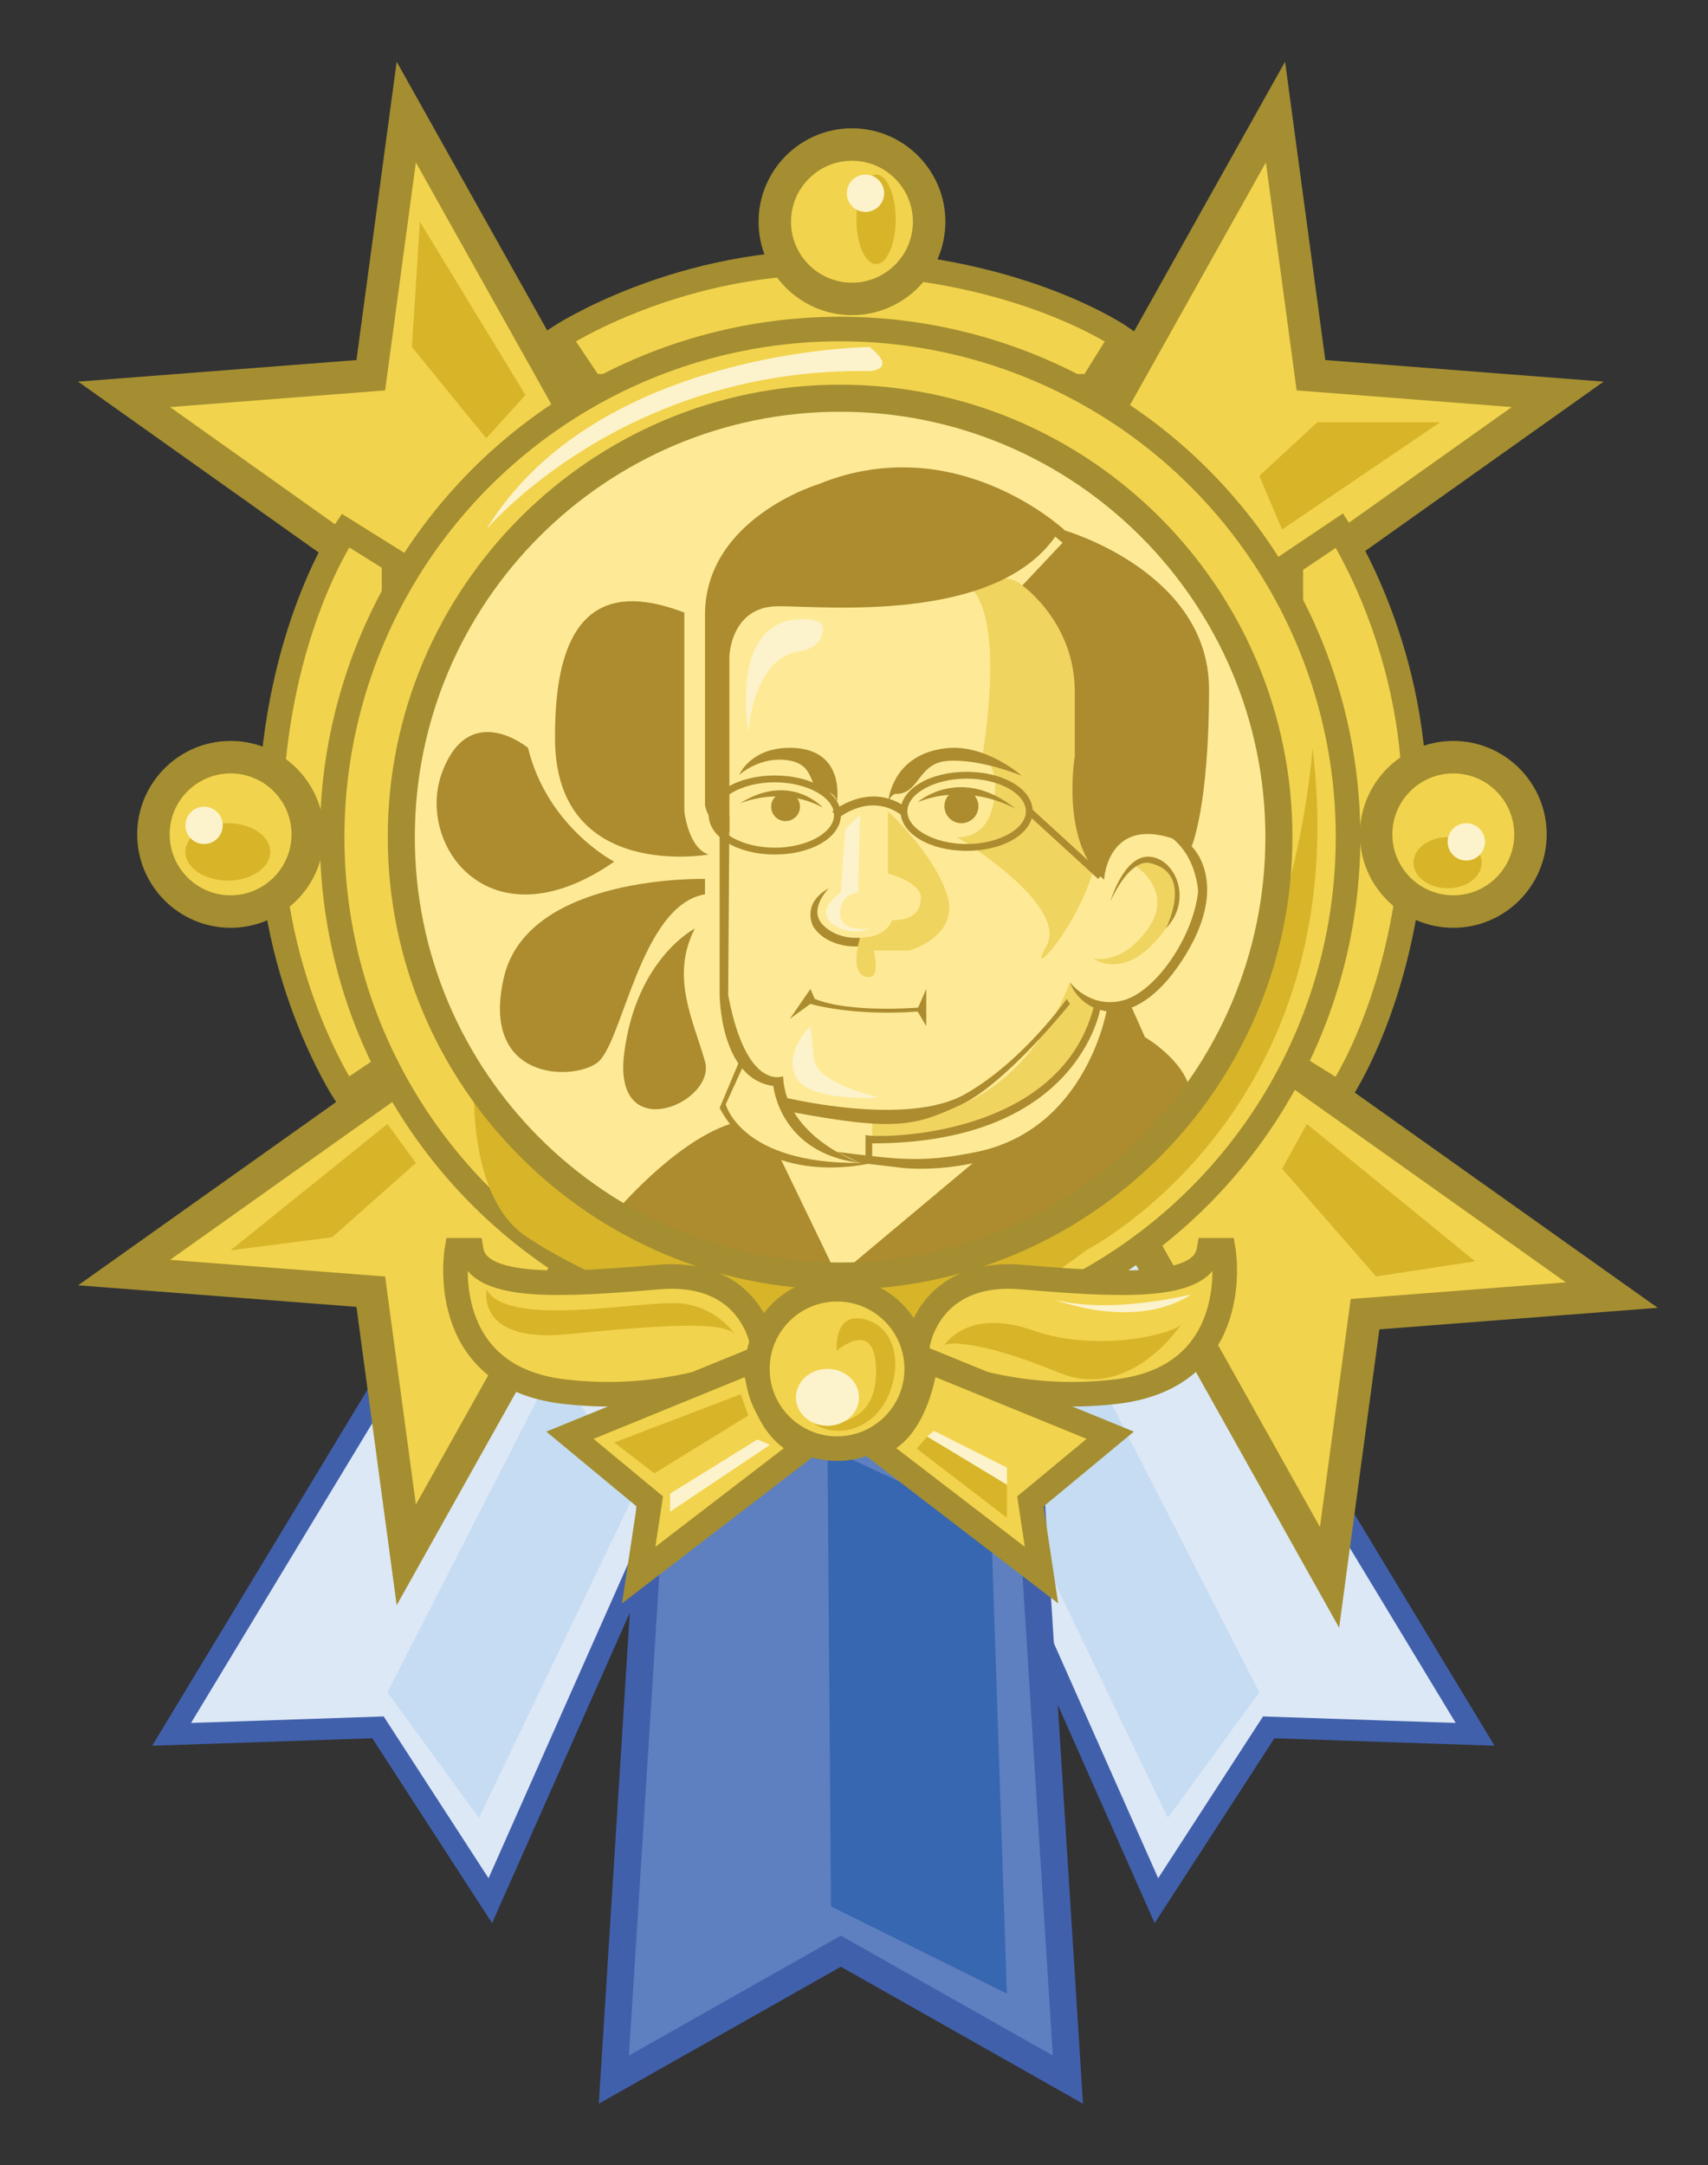 <?xml version="1.0" encoding="utf-8"?>
<!-- Generator: Adobe Illustrator 15.0.0, SVG Export Plug-In . SVG Version: 6.00 Build 0)  -->
<!DOCTYPE svg PUBLIC "-//W3C//DTD SVG 1.1//EN" "http://www.w3.org/Graphics/SVG/1.1/DTD/svg11.dtd">
<svg version="1.1" xmlns="http://www.w3.org/2000/svg" xmlns:xlink="http://www.w3.org/1999/xlink" x="0px" y="0px"
	 width="568.077px" height="719.964px" viewBox="0 0 568.077 719.964" enable-background="new 0 0 568.077 719.964"
	 xml:space="preserve">
<rect x="0" y="0" width="568.077" height="719.964" fill="#333333" stroke="none"/>
<g id="Layer_2">
</g>
<g id="Layer_1">
	<g>
		<polygon fill="#F2D34D" points="342.674,182.823 424.221,37.26 436.024,124.766 518.081,131.122 385.281,225.43 		"/>
		<path fill="#A48E31" d="M384.688,232.473l-48.723-48.723L427.41,20.52l13.382,99.2l92.572,7.17L384.688,232.473z M349.382,181.896
			l36.492,36.491l116.924-83.034l-71.541-5.542l-10.226-75.811L349.382,181.896z"/>
	</g>
	<g>
		<polygon fill="#F2D34D" points="216.673,182.823 135.126,37.26 123.322,124.766 41.266,131.122 174.065,225.43 		"/>
		<path fill="#A48E31" d="M174.658,232.473L25.982,126.89l92.573-7.17l13.381-99.2l91.445,163.231L174.658,232.473z M56.549,135.353
			l116.924,83.034l36.492-36.491L138.316,54.001l-10.227,75.811L56.549,135.353z"/>
	</g>
	<g>
		<polygon fill="#DDE8F6" stroke="#4160AC" stroke-width="7.131" stroke-miterlimit="10" points="163.072,631.968 245.884,445.417 
			216.178,408.61 217.604,405.879 213.754,405.609 211.331,402.605 209.906,405.338 162.723,402.027 57.082,576.667 
			125.714,574.349 		"/>
		<polygon fill="#C6DCF2" points="128.848,562.696 159.29,604.477 212.762,493.065 183.848,455.279 		"/>
	</g>
	<g>
		<polygon fill="#DDE8F6" stroke="#4160AC" stroke-width="7.131" stroke-miterlimit="10" points="384.619,631.968 301.809,445.417 
			331.514,408.61 330.088,405.879 333.937,405.609 336.361,402.605 337.785,405.338 384.969,402.027 490.61,576.667 
			421.978,574.349 		"/>
		<polygon fill="#C6DCF2" points="418.844,562.696 388.401,604.477 334.93,493.065 363.843,455.279 		"/>
	</g>
	<g>
		<polygon fill="#F2D34D" points="216.673,371.435 135.126,516.998 123.322,429.492 41.266,423.137 174.065,328.828 		"/>
		<path fill="#A48E31" d="M131.936,533.738l-13.381-99.2l-92.573-7.17l148.676-105.583l48.723,48.722L131.936,533.738z
			 M56.549,418.905l71.541,5.541l10.227,75.812l71.649-127.896l-36.492-36.491L56.549,418.905z"/>
	</g>
	<g>
		<polygon fill="#F2D34D" points="360.657,378.912 442.204,524.476 454.008,436.97 536.064,430.614 403.265,336.306 		"/>
		<path fill="#A48E31" d="M445.394,541.216l-91.444-163.231l48.723-48.722l148.676,105.583l-92.572,7.17L445.394,541.216z
			 M367.365,379.84l71.649,127.896l10.226-75.812l71.541-5.541l-116.924-83.034L367.365,379.84z"/>
	</g>
	<path fill="#F2D34D" stroke="#A48E31" stroke-width="8.169" stroke-miterlimit="10" d="M362.955,128.436l10.102-16.195
		c0,0-32.826-22.833-91.067-24.88c-55.776-1.961-96.216,24.88-96.216,24.88l10.886,16.195H362.955z"/>
	<path fill="#F2D34D" stroke="#A48E31" stroke-width="8.169" stroke-miterlimit="10" d="M429.329,353.583l16.195,10.101
		c0,0,22.833-32.825,24.88-91.065c1.961-55.776-24.88-96.217-24.88-96.217l-16.195,10.887V353.583z"/>
	<path fill="#F2D34D" stroke="#A48E31" stroke-width="8.169" stroke-miterlimit="10" d="M131.059,186.502l-16.195-10.101
		c0,0-22.833,32.825-24.88,91.065c-1.961,55.776,24.88,96.217,24.88,96.217l16.195-10.887V186.502z"/>
	<g>
		<polygon fill="#5E80C0" stroke="#4160AC" stroke-width="9.006" stroke-miterlimit="10" points="355.178,691.465 338.916,434.183 
			284.147,410.322 284.147,406.431 279.679,408.377 275.211,406.431 275.211,410.322 220.442,434.183 204.18,691.465 
			279.679,648.77 		"/>
		<polygon fill="#3867B1" points="276.38,633.891 334.881,662.891 329.666,506.891 275.211,481.472 		"/>
		<circle fill="#F2D34D" cx="279.416" cy="278.349" r="170.502"/>
		<circle fill="none" stroke="#A48E31" stroke-width="8.169" stroke-miterlimit="10" cx="279.416" cy="278.349" r="168.946"/>
		<path fill="#D8B428" d="M361.215,415.724c0,0,90-45.821,75.332-167.077c0,0-10.16,171.84-147.324,176.707
			c0,0-96.32,4.945-131.498-64.508c0,0-2.207,36.984,17.03,50.135S286.548,474.057,361.215,415.724z"/>
		<circle fill="#FEEA96" cx="279.416" cy="278.349" r="147.004"/>
		<g>
			<path fill="#EFD460" d="M355.854,326.599c0,0-17.145,51.182-65.761,43.963v9.616c0,0,37.228-3.286,52.638-15.491
				c15.408-12.206,22.664-23.544,23.27-29.522C366,335.165,359.602,332.51,355.854,326.599z"/>
			<path fill="#EFD460" d="M377.863,288.077c0,0,12.742,8.208,3.992,20.659s-18.25,9.981-18.25,9.981s11.037,8.405,24.17-9.981
				c0,0,8.66-10.083,0-20.659C387.775,288.077,381.596,284.542,377.863,288.077z"/>
			<path fill="#EFD460" d="M340.02,194.674c0,0-4.555-5.558-18.518,0c0,0,13.086,3.713,5.428,55.78c0,0,5.32,5.203,3.832,13.968
				c0,0-0.43,14.313-12.459,13.927c0,0,37.635,22.574,29.635,36.373s15.457-10.544,18.062-36.373s0-72.495,0-72.495L340.02,194.674z
				"/>
			<path fill="#AC8C2F" d="M367.213,292.5c0,0,1.215-24.761,29.123-11.072c0,0,5.791-13.284,5.791-52.251
				c0-38.969-47.898-52.77-47.898-52.77s-36.129-34.098-81.998-15.425c0,0-37.751,11.367-37.751,43.434v63.323
				c0,0,1.219,7.307,8.119,8.931v-58.452c0,0,0.405-16.643,16.236-16.643s71.848,5.683,92.143-23.138l2.436,2.03l-13.395,14.208
				c0,0,17.451,12.177,17.451,35.314v21.513C357.471,251.502,352.6,280.323,367.213,292.5"/>
			<path fill="#AC8C2F" d="M239.351,275.044v55.611c0,0,0,28.01,17.862,30.444c0,0,2.029,22.324,28.82,25.571
				c0,0-24.76-8.522-25.572-28.818c0,0-12.178,5.277-18.267-26.994l0.404-59.872L239.351,275.044z"/>
			<path fill="#AC8C2F" d="M396.336,281.428c0,0,13.502,12.291-3.139,37.864c-16.643,25.573-33.691,17.455-37.344,7.307
				c0,0,6.473,8.802,17.453,6.089c10.982-2.713,23.545-21.109,25.168-36.127c0,0-0.406-17.861-17.049-21.92l8.523-5.683
				L396.336,281.428z"/>
			<path fill="#AC8C2F" d="M300.287,388.344c0,0,61.248,7.157,70.969-53.179h-3.023c0,0-6.393,40.243-43.439,47.854
				c-18.545,3.811-26.563,2.403-46.462-0.016l7.703,3.668L300.287,388.344z"/>
			<path fill="#AC8C2F" d="M260.287,364.753c0,0,40.95,10.197,60.624-0.913c19.314-10.908,33.885-31.71,33.885-31.71l1.059,1.696
				c0,0-21.381,26.666-36.398,33.566c-15.02,6.9-21.468,8.938-56.762,2.232L260.287,364.753z"/>
			<path fill="#AC8C2F" d="M369.297,299.755c0,0,4.416-15.374,12.939-14.917c8.525,0.457,14.732,14.156,5.539,23.898
				c0,0,9.531-18.571-5.387-21.768C382.389,286.968,376.301,284.685,369.297,299.755z"/>
			<path fill="#AC8C2F" d="M278.331,266.712c0,0,3.237-18.065-15.638-18.065c-13.192,0-16.846,9.033-16.846,9.033
				s7.103-6.598,16.846-4.771c9.742,1.826,5.074,10.96,13.294,10.655C275.987,263.564,278.136,264.481,278.331,266.712z"/>
			<path fill="#AC8C2F" d="M295.348,267.114c0,0,0.812-16.462,19.593-18.353c13.105-1.319,24.877,9.176,24.877,9.176
				s-14.004-5.827-24.877-4.914c-9.879,0.83-9.029,11.247-17.249,10.942C297.693,263.966,295.543,264.883,295.348,267.114z"/>
			<path fill="#AC8C2F" d="M337.789,268.958c-18.268-14.814-32.576-2.246-32.576-2.246c3.588-1.419,7.082-2.147,10.373-2.421
				c-0.908,1.002-1.475,2.319-1.475,3.778c0,3.125,2.531,5.657,5.658,5.657c3.123,0,5.654-2.532,5.654-5.657
				c0-1.342-0.488-2.559-1.268-3.529C332.299,265.678,337.789,268.958,337.789,268.958z"/>
			<path fill="#AC8C2F" d="M246.003,267.176c16.871-10.662,27.675,1.356,27.675,1.356c-2.881-1.553-5.754-2.516-8.498-3.075
				c0.664,0.935,1.011,2.102,0.865,3.332c-0.312,2.632-2.699,4.513-5.331,4.203c-2.633-0.312-4.514-2.7-4.202-5.333
				c0.134-1.131,0.666-2.107,1.421-2.847C250.958,264.959,246.003,267.176,246.003,267.176z"/>
			<path fill="#EFD460" d="M295.348,269.768v20.702c0,0,12.605,3.197,10.779,9.286c0,0,0.305,6.241-9.438,6.241
				c0,0-1.675,5.785-10.655,5.785c0,0-3.653,11.354,1.826,12.984c5.479,1.629,2.74-8.722,2.74-8.722h11.873
				c0,0,17.049-4.804,12.482-18.69C310.389,283.467,295.348,269.768,295.348,269.768z"/>
			<path fill="#AC8C2F" d="M275.683,295.34c0,0-7.053,7.002-2.005,12.178c5.049,5.176,12.355,4.262,12.355,4.262l-0.728,2.921
				c0,0-9.929,0.732-14.8-6.574C270.506,308.127,266.245,300.516,275.683,295.34z"/>
			<path fill="#AC8C2F" d="M269.547,328.829l-6.854,9.946l6.854-4.973c0,0,13.847,4.168,35.666,2.541l2.857,4.868v-12.381
				l-2.705,6.191c0,0-22.528,1.932-34.402-2.89L269.547,328.829z"/>
			<path fill="#ADABA8" d="M245.847,352.932"/>
			<path fill="#AC8C2F" d="M247.876,352.932l-6.494,14.256c0,0,4.982,19.877,44.651,19.482h4.059c0,0-36.129,9.338-50.741-18.265
				l6.496-15.474H247.876z"/>
			<path fill="#AC8C2F" d="M287.86,386.671c0,0,0-10.394,0-9.334s63.779,2.969,75.869-42.317l2.271,0.146
				c0,0-6.9,45.013-75.908,45.013v4.243L287.86,386.671z"/>
			<path fill="#AC8C2F" d="M259.84,385.7l18.701,38.724l46.251-38.724c0,0,34.264-7.464,46.463-50.535l5.162-0.146l4.396,9.844
				c0,0,15.658,9.052,15.391,21.021c0,0-46.119,62.962-122.527,58.299c0,0-39.376-1.714-69.392-20.688
				c0,0,19.605-23.528,38.482-29.76"/>
			<g>
				<path fill="#AC8C2F" d="M278.763,272.129l-1.947-2.282c0.121-0.104,12.315-10.305,24.721-1.292l-1.764,2.427
					C289.304,263.376,279.188,271.768,278.763,272.129z"/>
			</g>
			<g>
				<path fill="#AC8C2F" d="M257.696,257.844c-12.327,0-21.983,5.773-21.983,13.143c0,7.37,9.656,13.143,21.983,13.143
					s21.983-5.773,21.983-13.143C279.679,263.617,270.023,257.844,257.696,257.844z M257.696,281.854
					c-10.683,0-19.707-4.977-19.707-10.867s9.024-10.866,19.707-10.866s19.707,4.976,19.707,10.866S268.378,281.854,257.696,281.854
					z"/>
				<path fill="#AC8C2F" d="M366.768,290.566l-23.326-21.341c-0.465-7.106-9.92-12.601-21.941-12.601
					c-12.326,0-21.982,5.773-21.982,13.143c0,7.37,9.656,13.143,21.982,13.143c11.023,0,19.891-4.621,21.646-10.868l22.084,20.204
					L366.768,290.566z M321.5,280.634c-10.682,0-19.707-4.977-19.707-10.867s9.025-10.866,19.707-10.866
					c10.684,0,19.707,4.976,19.707,10.866S332.184,280.634,321.5,280.634z"/>
			</g>
			<path fill="#AC8C2F" d="M227.605,203.687v66.081c0,0,1.323,12.299,8.107,14.362c0,0-50.607,9.057-51.107-37.943
				S204.105,194.687,227.605,203.687z"/>
			<path fill="#AC8C2F" d="M234.48,292.246c0,0-58.875-1.557-66.875,32.692s22.5,34.651,31,28.45s14.251-52.369,35.875-56.035
				V292.246z"/>
			<path fill="#AC8C2F" d="M231.105,308.736c0,0-19.5,9.951-23.5,41.451c-4,31.5,30.751,16.49,26.875,2.745
				C230.605,339.187,222.858,324.785,231.105,308.736z"/>
			<path fill="#AC8C2F" d="M204.287,286.505c0,0-22.182-11.399-28.682-37.859c0,0-19.393-16.057-28.5,7.979
				S162.727,315.332,204.287,286.505z"/>
			<g>
				<path fill="#A48E31" d="M279.416,428.795c-82.956,0-150.446-67.489-150.446-150.446c0-82.956,67.49-150.446,150.446-150.446
					c82.956,0,150.446,67.49,150.446,150.446C429.861,361.306,362.371,428.795,279.416,428.795z M279.416,136.903
					c-77.994,0-141.446,63.452-141.446,141.446s63.452,141.446,141.446,141.446c77.995,0,141.446-63.452,141.446-141.446
					S357.41,136.903,279.416,136.903z"/>
			</g>
		</g>
		<g>
			<g>
				<path fill="#F2D34D" stroke="#A48E31" stroke-width="8.169" stroke-miterlimit="10" d="M305.184,447.224
					c0,0,3.496-25.191,34.605-22.596c31.111,2.596,60.006,4.596,62.309-8.904h4.803c0,0,7.152,42-35.674,47
					s-64.332-13.748-67.326-3.5L305.184,447.224z"/>
				<path fill="#F2D34D" stroke="#A48E31" stroke-width="8.169" stroke-miterlimit="10" d="M308.041,452.224l61.227,25l-26.566,22
					l3.699,24.5l-56.337-43.217C290.063,480.507,303.682,480.224,308.041,452.224z"/>
			</g>
			<g>
				<path fill="#F2D34D" stroke="#A48E31" stroke-width="8.169" stroke-miterlimit="10" d="M253.646,447.224
					c0,0-3.495-25.191-34.605-22.596s-60.005,4.596-62.308-8.904h-4.803c0,0-7.152,42,35.674,47s64.332-13.748,67.326-3.5
					L253.646,447.224z"/>
				<path fill="#F2D34D" stroke="#A48E31" stroke-width="8.169" stroke-miterlimit="10" d="M250.79,452.224l-61.228,25l26.567,22
					l-3.699,24.5l56.337-43.217C268.768,480.507,255.149,480.224,250.79,452.224z"/>
			</g>
			<circle fill="#F2D34D" stroke="#A48E31" stroke-width="8.169" stroke-miterlimit="10" cx="278.4" cy="455.169" r="26.5"/>
		</g>
		<path fill="#D8B428" d="M314.131,447.295c0,0,7.5-12.654,29.5-4.904s49,0.781,49.75-2.734c0,0-17,26.734-41.25,16.734
			S316.131,445.949,314.131,447.295z"/>
		<polygon fill="#D8B428" points="308.381,477.641 334.881,493.641 334.881,504.641 304.9,481.669 		"/>
		<polygon fill="#D8B428" points="246.38,463.589 204.287,479.641 217.63,489.891 248.88,470.641 		"/>
		<path fill="#D8B428" d="M244.38,443.641c0,0-5.704-9-17.852-10.25s-57.648,8.476-64.648-4.596c0,0-3.75,17.846,26.75,14.846
			S240.63,439.141,244.38,443.641z"/>
		<path fill="#D8B428" d="M286.034,438.391c8.847,1,14.214,10.461,10.597,22.5c-4.665,15.525-19.5,17.5-26,12.25
			c0,0,20.25,3.807,20.75-16.097s-13.05-7.901-13.05-7.901S277.187,437.391,286.034,438.391z"/>
		<path fill="#FCF3CD" d="M264.722,206.058c0,0-20.883-0.912-15.841,37.336c0,0,1.35-23.336,15.841-26.669
			c0,0,8.957-0.469,8.957-7.667C273.678,204.84,264.722,206.058,264.722,206.058z"/>
		<path fill="#FCF3CD" d="M286.034,270.987l-4.903,4.653l-1.451,21.141c0,0-8.765,5.773-2.863,10.359s12.36,1.595,12.36,1.595
			s-10.024,1.623-9.761-5.166s5.966-6.789,5.966-6.789L286.034,270.987z"/>
		<path fill="#FCF3CD" d="M269.547,341.21c0,0-9.005,8.55-4.825,16.931s27.659,6.75,27.659,6.75s-21-4.5-21.75-13
			S269.547,341.21,269.547,341.21z"/>
		<path fill="#FCF3CD" d="M289.176,115.391c0,0-90.921,0.667-127.442,60.667c0,0,45.405-54,127.442-52.667
			C289.176,123.391,298.937,122.935,289.176,115.391z"/>
		<path fill="#FCF3CD" d="M396.209,430.391c0,0-26.828,6.75-45.328,1.75C350.881,432.141,377.287,442.641,396.209,430.391z"/>
		<polygon fill="#FCF3CD" points="308.381,477.641 310.631,475.754 334.881,487.974 334.881,493.641 		"/>
		<polygon fill="#FCF3CD" points="256.13,480.391 251.9,478.641 222.88,496.641 222.88,502.641 		"/>
		<ellipse fill="#FCF3CD" cx="275.211" cy="464.627" rx="10.49" ry="9.459"/>
	</g>
	<g>
		<circle fill="#F2D34D" cx="283.363" cy="73.724" r="25.667"/>
		<path fill="#A48E31" d="M283.362,104.79c-17.129,0-31.065-13.936-31.065-31.066c0-17.129,13.936-31.065,31.065-31.065
			c17.13,0,31.066,13.936,31.066,31.065C314.429,90.854,300.492,104.79,283.362,104.79z M283.362,53.456
			c-11.175,0-20.268,9.092-20.268,20.268c0,11.176,9.092,20.268,20.268,20.268c11.176,0,20.268-9.092,20.268-20.268
			C303.63,62.548,294.538,53.456,283.362,53.456z"/>
	</g>
	<g>
		<circle fill="#F2D34D" cx="483.362" cy="277.426" r="25.667"/>
		<path fill="#A48E31" d="M483.361,308.492c-17.129,0-31.065-13.936-31.065-31.066c0-17.129,13.937-31.065,31.065-31.065
			c17.131,0,31.067,13.936,31.067,31.065C514.429,294.556,500.492,308.492,483.361,308.492z M483.361,257.159
			c-11.175,0-20.267,9.092-20.267,20.268c0,11.176,9.092,20.268,20.267,20.268c11.177,0,20.269-9.092,20.269-20.268
			C503.63,266.251,494.538,257.159,483.361,257.159z"/>
	</g>
	<g>
		<circle fill="#F2D34D" cx="76.696" cy="277.426" r="25.667"/>
		<path fill="#A48E31" d="M76.695,308.492c-17.129,0-31.065-13.936-31.065-31.066c0-17.129,13.936-31.065,31.065-31.065
			c17.13,0,31.067,13.936,31.067,31.065C107.762,294.556,93.825,308.492,76.695,308.492z M76.695,257.159
			c-11.175,0-20.267,9.092-20.267,20.268c0,11.176,9.092,20.268,20.267,20.268c11.176,0,20.269-9.092,20.269-20.268
			C96.964,266.251,87.871,257.159,76.695,257.159z"/>
	</g>
	<polygon fill="#D8B428" points="426.42,388.607 434.665,373.734 490.61,419.391 457.695,424.43 	"/>
	<polygon fill="#D8B428" points="426.42,176.058 479,140.391 438.163,140.391 418.844,158.224 	"/>
	<polygon fill="#D8B428" points="137,115.391 139.667,73.724 174.755,131.345 161.734,145.725 	"/>
	<polygon fill="#D8B428" points="128.848,373.734 138.333,386.671 110.47,411.391 76.696,415.724 	"/>
	<ellipse fill="#D8B428" cx="75.774" cy="283.262" rx="14.107" ry="9.537"/>
	<ellipse fill="#D8B428" cx="291.373" cy="72.938" rx="6.532" ry="14.881"/>
	<ellipse fill="#D8B428" cx="481.479" cy="286.845" rx="11.349" ry="8.496"/>
	<circle fill="#FCF3CD" cx="487.684" cy="279.93" r="6.205"/>
	<circle fill="#FCF3CD" cx="287.86" cy="64.262" r="6.205"/>
	<circle fill="#FCF3CD" cx="67.872" cy="274.436" r="6.205"/>
</g>
</svg>
